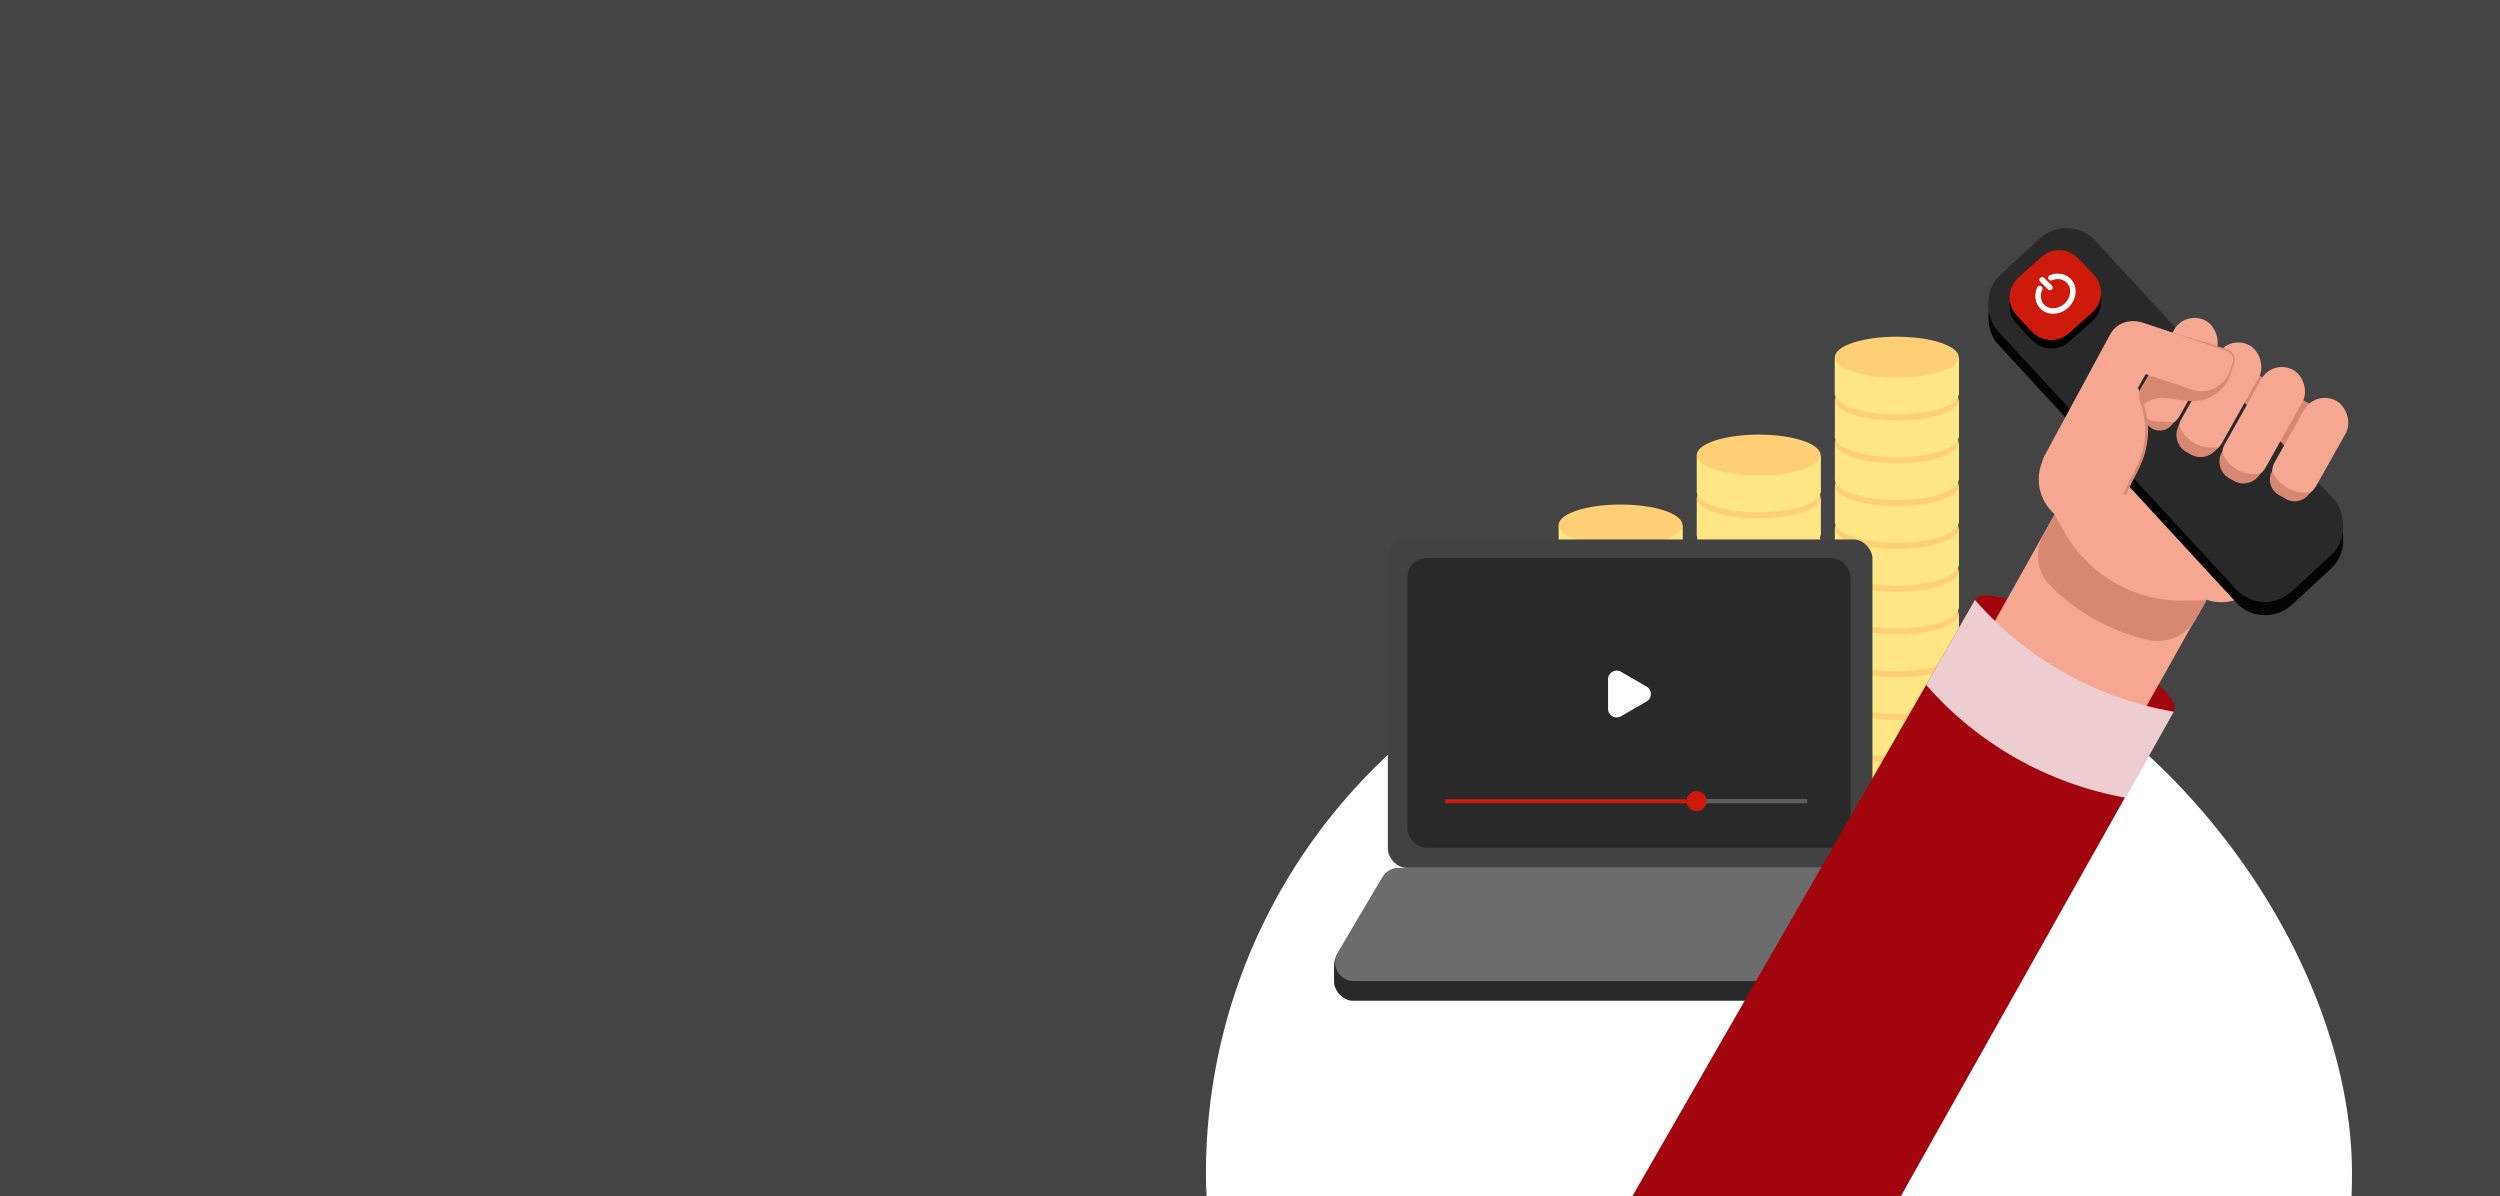 <svg width="794" height="380" viewBox="0 0 794 380" fill="none" xmlns="http://www.w3.org/2000/svg">
<rect x="0" y="0" width="794" height="380" fill="#808080" stroke="none"/>
<g clip-path="url(#clip0_2378_2668)">
<rect width="794" height="380" fill="#444444"/>
<rect x="383" y="190.755" width="364" height="364" rx="182" fill="white"/>
<path d="M558.555 205.657C563.863 205.657 568.603 206.372 571.961 207.484C573.648 208.043 574.898 208.674 575.692 209.297C576.506 209.934 576.625 210.379 576.625 210.574C576.625 210.769 576.506 211.213 575.692 211.85C574.898 212.473 573.648 213.104 571.961 213.663C568.603 214.775 563.863 215.491 558.555 215.491C553.246 215.491 548.507 214.775 545.149 213.663C543.462 213.104 542.212 212.473 541.417 211.85C540.603 211.213 540.485 210.769 540.485 210.574C540.485 210.379 540.603 209.934 541.417 209.297C542.212 208.674 543.462 208.043 545.149 207.484C548.507 206.372 553.246 205.657 558.555 205.657Z" fill="#FFE684" stroke="#FFE684" stroke-width="3.202"/>
<rect x="538.884" y="199.058" width="39.424" height="11.661" fill="#FFE684"/>
<path d="M558.555 193.996C563.863 193.996 568.603 194.711 571.961 195.823C573.648 196.383 574.898 197.013 575.692 197.636C576.506 198.274 576.625 198.718 576.625 198.913C576.625 199.108 576.506 199.552 575.692 200.19C574.898 200.812 573.648 201.443 571.961 202.002C568.603 203.115 563.863 203.83 558.555 203.83C553.246 203.83 548.507 203.115 545.149 202.002C543.462 201.443 542.212 200.812 541.417 200.19C540.603 199.552 540.485 199.108 540.485 198.913C540.485 198.718 540.603 198.274 541.417 197.636C542.212 197.013 543.462 196.383 545.149 195.823C548.507 194.711 553.246 193.996 558.555 193.996Z" fill="#FFCF76" stroke="#FFCF76" stroke-width="3.202"/>
<path d="M558.555 192.065C563.863 192.065 568.603 192.78 571.961 193.892C573.648 194.451 574.898 195.082 575.692 195.705C576.506 196.342 576.625 196.787 576.625 196.982C576.625 197.177 576.506 197.621 575.692 198.258C574.898 198.881 573.648 199.512 571.961 200.071C568.603 201.183 563.863 201.899 558.555 201.899C553.246 201.899 548.507 201.183 545.149 200.071C543.462 199.512 542.212 198.881 541.417 198.258C540.603 197.621 540.485 197.177 540.485 196.982C540.485 196.787 540.603 196.342 541.417 195.705C542.212 195.082 543.462 194.451 545.149 193.892C548.507 192.78 553.246 192.065 558.555 192.065Z" fill="#FFE684" stroke="#FFE684" stroke-width="3.202"/>
<rect x="538.884" y="185.466" width="39.424" height="11.661" fill="#FFE684"/>
<path d="M558.555 180.404C563.863 180.404 568.603 181.119 571.961 182.231C573.648 182.79 574.898 183.421 575.692 184.044C576.506 184.682 576.625 185.126 576.625 185.321C576.625 185.516 576.506 185.96 575.692 186.598C574.898 187.22 573.648 187.851 571.961 188.41C568.603 189.523 563.863 190.238 558.555 190.238C553.246 190.238 548.507 189.523 545.149 188.41C543.462 187.851 542.212 187.22 541.417 186.598C540.603 185.96 540.485 185.516 540.485 185.321C540.485 185.126 540.603 184.682 541.417 184.044C542.212 183.421 543.462 182.791 545.149 182.231C548.507 181.119 553.246 180.404 558.555 180.404Z" fill="#FFCF76" stroke="#FFCF76" stroke-width="3.202"/>
<path d="M558.555 178.473C563.863 178.473 568.603 179.188 571.961 180.3C573.648 180.859 574.898 181.49 575.692 182.113C576.506 182.751 576.625 183.195 576.625 183.39C576.625 183.585 576.506 184.029 575.692 184.667C574.898 185.289 573.648 185.92 571.961 186.479C568.603 187.592 563.863 188.307 558.555 188.307C553.246 188.307 548.507 187.591 545.149 186.479C543.462 185.92 542.212 185.289 541.417 184.667C540.603 184.029 540.485 183.585 540.485 183.39C540.485 183.195 540.603 182.751 541.417 182.113C542.212 181.49 543.462 180.859 545.149 180.3C548.507 179.188 553.246 178.473 558.555 178.473Z" fill="#FFE684" stroke="#FFE684" stroke-width="3.202"/>
<rect x="538.884" y="171.874" width="39.424" height="11.661" fill="#FFE684"/>
<path d="M558.555 166.812C563.863 166.812 568.603 167.527 571.961 168.64C573.648 169.199 574.898 169.829 575.692 170.452C576.506 171.09 576.625 171.534 576.625 171.729C576.625 171.925 576.506 172.368 575.692 173.006C574.898 173.629 573.648 174.259 571.961 174.818C568.603 175.931 563.863 176.646 558.555 176.646C553.246 176.646 548.507 175.931 545.149 174.818C543.462 174.259 542.212 173.629 541.417 173.006C540.603 172.368 540.485 171.925 540.485 171.729C540.485 171.534 540.603 171.09 541.417 170.452C542.212 169.829 543.462 169.199 545.149 168.64C548.507 167.527 553.246 166.813 558.555 166.812Z" fill="#FFCF76" stroke="#FFCF76" stroke-width="3.202"/>
<path d="M558.555 164.881C563.863 164.881 568.603 165.596 571.961 166.708C573.648 167.267 574.898 167.898 575.692 168.521C576.506 169.158 576.625 169.603 576.625 169.798C576.625 169.993 576.506 170.437 575.692 171.074C574.898 171.697 573.648 172.328 571.961 172.887C568.603 174 563.863 174.715 558.555 174.715C553.246 174.715 548.507 173.999 545.149 172.887C543.462 172.328 542.212 171.697 541.417 171.074C540.603 170.437 540.485 169.993 540.485 169.798C540.485 169.603 540.603 169.158 541.417 168.521C542.212 167.898 543.462 167.267 545.149 166.708C548.507 165.596 553.246 164.881 558.555 164.881Z" fill="#FFE684" stroke="#FFE684" stroke-width="3.202"/>
<rect x="538.884" y="158.282" width="39.424" height="11.661" fill="#FFE684"/>
<path d="M558.555 153.22C563.863 153.22 568.603 153.935 571.961 155.047C573.648 155.606 574.898 156.237 575.692 156.86C576.506 157.497 576.625 157.942 576.625 158.137C576.625 158.332 576.506 158.776 575.692 159.413C574.898 160.036 573.648 160.667 571.961 161.226C568.603 162.338 563.863 163.054 558.555 163.054C553.246 163.054 548.507 162.338 545.149 161.226C543.462 160.667 542.212 160.036 541.417 159.413C540.603 158.776 540.485 158.332 540.485 158.137C540.485 157.942 540.603 157.497 541.417 156.86C542.212 156.237 543.462 155.606 545.149 155.047C548.507 153.935 553.246 153.22 558.555 153.22Z" fill="#FFCF76" stroke="#FFCF76" stroke-width="3.202"/>
<path d="M558.555 151.289C563.863 151.289 568.603 152.003 571.961 153.116C573.648 153.675 574.898 154.306 575.692 154.928C576.506 155.566 576.625 156.011 576.625 156.206C576.625 156.401 576.506 156.844 575.692 157.482C574.898 158.105 573.648 158.735 571.961 159.294C568.603 160.407 563.863 161.123 558.555 161.123C553.246 161.123 548.507 160.407 545.149 159.294C543.462 158.735 542.212 158.105 541.417 157.482C540.603 156.845 540.485 156.401 540.485 156.206C540.485 156.011 540.603 155.566 541.417 154.928C542.212 154.306 543.462 153.675 545.149 153.116C548.507 152.003 553.246 151.289 558.555 151.289Z" fill="#FFE684" stroke="#FFE684" stroke-width="3.202"/>
<rect x="538.884" y="144.689" width="39.424" height="11.661" fill="#FFE684"/>
<path d="M558.555 139.628C563.863 139.628 568.603 140.343 571.961 141.455C573.648 142.014 574.898 142.645 575.692 143.268C576.506 143.905 576.625 144.35 576.625 144.545C576.625 144.74 576.506 145.184 575.692 145.821C574.898 146.444 573.648 147.075 571.961 147.634C568.603 148.746 563.863 149.462 558.555 149.462C553.246 149.462 548.507 148.746 545.149 147.634C543.462 147.075 542.212 146.444 541.417 145.821C540.603 145.184 540.485 144.74 540.485 144.545C540.485 144.35 540.603 143.905 541.417 143.268C542.212 142.645 543.462 142.014 545.149 141.455C548.507 140.343 553.246 139.628 558.555 139.628Z" fill="#FFCF76" stroke="#FFCF76" stroke-width="3.202"/>
<path d="M514.688 200.683C519.996 200.683 524.736 201.398 528.094 202.51C529.781 203.069 531.03 203.7 531.825 204.323C532.639 204.96 532.758 205.405 532.758 205.6C532.758 205.795 532.639 206.239 531.825 206.876C531.03 207.499 529.781 208.13 528.094 208.689C524.736 209.802 519.996 210.517 514.688 210.517C509.379 210.517 504.64 209.801 501.282 208.689C499.595 208.13 498.345 207.499 497.55 206.876C496.736 206.239 496.618 205.795 496.618 205.6C496.618 205.405 496.736 204.96 497.55 204.323C498.345 203.7 499.595 203.069 501.282 202.51C504.64 201.398 509.379 200.683 514.688 200.683Z" fill="#FFE684" stroke="#FFE684" stroke-width="3.202"/>
<rect x="495.017" y="194.084" width="39.424" height="11.661" fill="#FFE684"/>
<path d="M514.688 189.023C519.996 189.023 524.736 189.737 528.094 190.85C529.781 191.409 531.03 192.04 531.825 192.662C532.639 193.3 532.758 193.745 532.758 193.94C532.758 194.135 532.639 194.579 531.825 195.216C531.03 195.839 529.781 196.469 528.094 197.029C524.736 198.141 519.996 198.857 514.688 198.857C509.379 198.857 504.64 198.141 501.282 197.029C499.595 196.469 498.345 195.839 497.55 195.216C496.736 194.579 496.618 194.135 496.618 193.94C496.618 193.745 496.736 193.3 497.55 192.662C498.345 192.04 499.595 191.409 501.282 190.85C504.64 189.737 509.379 189.023 514.688 189.023Z" fill="#FFCF76" stroke="#FFCF76" stroke-width="3.202"/>
<path d="M514.688 187.091C519.996 187.091 524.736 187.806 528.094 188.918C529.781 189.477 531.03 190.108 531.825 190.731C532.639 191.369 532.758 191.813 532.758 192.008C532.758 192.203 532.639 192.647 531.825 193.285C531.03 193.907 529.781 194.538 528.094 195.097C524.736 196.21 519.996 196.925 514.688 196.925C509.379 196.925 504.64 196.21 501.282 195.097C499.595 194.538 498.345 193.907 497.55 193.285C496.736 192.647 496.618 192.203 496.618 192.008C496.618 191.813 496.736 191.369 497.55 190.731C498.345 190.108 499.595 189.478 501.282 188.918C504.64 187.806 509.379 187.091 514.688 187.091Z" fill="#FFE684" stroke="#FFE684" stroke-width="3.202"/>
<rect x="495.017" y="180.493" width="39.424" height="11.661" fill="#FFE684"/>
<path d="M514.688 175.431C519.996 175.431 524.736 176.146 528.094 177.258C529.781 177.817 531.03 178.448 531.825 179.071C532.639 179.708 532.758 180.153 532.758 180.348C532.758 180.543 532.639 180.987 531.825 181.624C531.03 182.247 529.781 182.878 528.094 183.437C524.736 184.549 519.996 185.265 514.688 185.265C509.379 185.265 504.64 184.549 501.282 183.437C499.595 182.878 498.345 182.247 497.55 181.624C496.736 180.987 496.618 180.543 496.618 180.348C496.618 180.153 496.736 179.708 497.55 179.071C498.345 178.448 499.595 177.817 501.282 177.258C504.64 176.146 509.379 175.431 514.688 175.431Z" fill="#FFCF76" stroke="#FFCF76" stroke-width="3.202"/>
<path d="M514.688 173.5C519.996 173.5 524.736 174.214 528.094 175.327C529.781 175.886 531.03 176.516 531.825 177.139C532.639 177.777 532.758 178.221 532.758 178.417C532.758 178.612 532.639 179.055 531.825 179.693C531.03 180.316 529.781 180.946 528.094 181.505C524.736 182.618 519.996 183.333 514.688 183.333C509.379 183.333 504.64 182.618 501.282 181.505C499.595 180.946 498.345 180.316 497.55 179.693C496.736 179.055 496.618 178.612 496.618 178.417C496.618 178.221 496.736 177.777 497.55 177.139C498.345 176.516 499.595 175.886 501.282 175.327C504.64 174.214 509.379 173.5 514.688 173.5Z" fill="#FFE684" stroke="#FFE684" stroke-width="3.202"/>
<rect x="495.017" y="166.9" width="39.424" height="11.661" fill="#FFE684"/>
<path d="M514.688 161.839C519.996 161.839 524.736 162.553 528.094 163.666C529.781 164.225 531.03 164.856 531.825 165.479C532.639 166.116 532.758 166.561 532.758 166.756C532.758 166.951 532.639 167.395 531.825 168.032C531.03 168.655 529.781 169.286 528.094 169.845C524.736 170.957 519.996 171.673 514.688 171.673C509.379 171.673 504.64 170.957 501.282 169.845C499.595 169.286 498.345 168.655 497.55 168.032C496.736 167.395 496.618 166.951 496.618 166.756C496.618 166.561 496.736 166.116 497.55 165.479C498.345 164.856 499.595 164.225 501.282 163.666C504.64 162.554 509.379 161.839 514.688 161.839Z" fill="#FFCF76" stroke="#FFCF76" stroke-width="3.202"/>
<path d="M602.422 283.298C607.73 283.298 612.471 284.012 615.828 285.125C617.515 285.684 618.765 286.315 619.56 286.937C620.374 287.575 620.492 288.02 620.492 288.215C620.492 288.41 620.373 288.853 619.56 289.491C618.765 290.114 617.515 290.744 615.828 291.303C612.471 292.416 607.73 293.132 602.422 293.132C597.114 293.132 592.374 292.416 589.017 291.303C587.329 290.744 586.079 290.114 585.284 289.491C584.471 288.854 584.353 288.41 584.353 288.215C584.353 288.02 584.47 287.575 585.284 286.937C586.079 286.315 587.329 285.684 589.017 285.125C592.374 284.012 597.114 283.298 602.422 283.298Z" fill="#FFE684" stroke="#FFE684" stroke-width="3.202"/>
<rect x="582.751" y="276.698" width="39.424" height="11.661" fill="#FFE684"/>
<path d="M602.422 271.637C607.73 271.637 612.471 272.352 615.828 273.464C617.515 274.023 618.765 274.654 619.56 275.277C620.374 275.914 620.492 276.359 620.492 276.554C620.492 276.749 620.373 277.193 619.56 277.83C618.765 278.453 617.515 279.084 615.828 279.643C612.471 280.755 607.73 281.471 602.422 281.471C597.114 281.471 592.374 280.755 589.017 279.643C587.329 279.084 586.079 278.453 585.284 277.83C584.471 277.193 584.353 276.749 584.353 276.554C584.353 276.359 584.47 275.914 585.284 275.277C586.079 274.654 587.329 274.023 589.017 273.464C592.374 272.352 597.114 271.637 602.422 271.637Z" fill="#FFCF76" stroke="#FFCF76" stroke-width="3.202"/>
<path d="M602.422 269.706C607.73 269.706 612.471 270.42 615.828 271.533C617.515 272.092 618.765 272.723 619.56 273.345C620.374 273.983 620.492 274.428 620.492 274.623C620.492 274.818 620.373 275.261 619.56 275.899C618.765 276.522 617.515 277.152 615.828 277.711C612.471 278.824 607.73 279.54 602.422 279.54C597.114 279.54 592.374 278.824 589.017 277.711C587.329 277.152 586.079 276.522 585.284 275.899C584.471 275.262 584.353 274.818 584.353 274.623C584.353 274.428 584.47 273.983 585.284 273.345C586.079 272.722 587.329 272.092 589.017 271.533C592.374 270.42 597.114 269.706 602.422 269.706Z" fill="#FFE684" stroke="#FFE684" stroke-width="3.202"/>
<rect x="582.751" y="263.106" width="39.424" height="11.661" fill="#FFE684"/>
<path d="M602.422 258.044C607.73 258.044 612.471 258.759 615.828 259.871C617.515 260.43 618.765 261.061 619.56 261.684C620.374 262.321 620.492 262.766 620.492 262.961C620.492 263.156 620.373 263.6 619.56 264.237C618.765 264.86 617.515 265.491 615.828 266.05C612.471 267.162 607.73 267.878 602.422 267.878C597.114 267.878 592.374 267.162 589.017 266.05C587.329 265.491 586.079 264.86 585.284 264.237C584.471 263.6 584.353 263.156 584.353 262.961C584.353 262.766 584.47 262.321 585.284 261.684C586.079 261.061 587.329 260.43 589.017 259.871C592.374 258.759 597.114 258.044 602.422 258.044Z" fill="#FFCF76" stroke="#FFCF76" stroke-width="3.202"/>
<path d="M602.422 256.113C607.73 256.113 612.471 256.827 615.828 257.94C617.515 258.499 618.765 259.13 619.56 259.752C620.374 260.39 620.492 260.835 620.492 261.03C620.492 261.225 620.373 261.669 619.56 262.306C618.765 262.929 617.515 263.56 615.828 264.119C612.471 265.231 607.73 265.947 602.422 265.947C597.114 265.947 592.374 265.231 589.017 264.119C587.329 263.56 586.079 262.929 585.284 262.306C584.471 261.669 584.353 261.225 584.353 261.03C584.353 260.835 584.47 260.39 585.284 259.752C586.079 259.13 587.329 258.499 589.017 257.94C592.374 256.827 597.114 256.113 602.422 256.113Z" fill="#FFE684" stroke="#FFE684" stroke-width="3.202"/>
<rect x="582.751" y="249.514" width="39.424" height="11.661" fill="#FFE684"/>
<path d="M602.422 244.452C607.73 244.452 612.471 245.167 615.828 246.279C617.515 246.838 618.765 247.469 619.56 248.092C620.374 248.73 620.492 249.174 620.492 249.369C620.492 249.564 620.373 250.008 619.56 250.646C618.765 251.268 617.515 251.899 615.828 252.458C612.471 253.571 607.73 254.286 602.422 254.286C597.114 254.286 592.374 253.57 589.017 252.458C587.329 251.899 586.079 251.268 585.284 250.646C584.471 250.008 584.353 249.564 584.353 249.369C584.353 249.174 584.47 248.73 585.284 248.092C586.079 247.469 587.329 246.838 589.017 246.279C592.374 245.167 597.114 244.452 602.422 244.452Z" fill="#FFCF76" stroke="#FFCF76" stroke-width="3.202"/>
<path d="M602.422 242.521C607.73 242.521 612.471 243.235 615.828 244.348C617.515 244.907 618.765 245.538 619.56 246.16C620.374 246.798 620.492 247.243 620.492 247.438C620.492 247.633 620.373 248.077 619.56 248.714C618.765 249.337 617.515 249.968 615.828 250.527C612.471 251.639 607.73 252.355 602.422 252.355C597.114 252.355 592.374 251.639 589.017 250.527C587.329 249.968 586.079 249.337 585.284 248.714C584.471 248.077 584.353 247.633 584.353 247.438C584.353 247.243 584.47 246.798 585.284 246.16C586.079 245.538 587.329 244.907 589.017 244.348C592.374 243.235 597.114 242.521 602.422 242.521Z" fill="#FFE684" stroke="#FFE684" stroke-width="3.202"/>
<rect x="582.751" y="235.922" width="39.424" height="11.661" fill="#FFE684"/>
<path d="M602.422 230.86C607.73 230.86 612.471 231.575 615.828 232.687C617.515 233.246 618.765 233.877 619.56 234.5C620.374 235.137 620.492 235.582 620.492 235.777C620.492 235.972 620.373 236.416 619.56 237.053C618.765 237.676 617.515 238.307 615.828 238.866C612.471 239.979 607.73 240.694 602.422 240.694C597.114 240.694 592.374 239.978 589.017 238.866C587.329 238.307 586.079 237.676 585.284 237.053C584.471 236.416 584.353 235.972 584.353 235.777C584.353 235.582 584.47 235.137 585.284 234.5C586.079 233.877 587.329 233.246 589.017 232.687C592.374 231.575 597.114 230.86 602.422 230.86Z" fill="#FFCF76" stroke="#FFCF76" stroke-width="3.202"/>
<path d="M602.422 228.929C607.73 228.929 612.471 229.644 615.828 230.756C617.515 231.315 618.765 231.946 619.56 232.569C620.374 233.206 620.492 233.651 620.492 233.846C620.492 234.041 620.373 234.485 619.56 235.122C618.765 235.745 617.515 236.376 615.828 236.935C612.471 238.047 607.73 238.763 602.422 238.763C597.114 238.763 592.374 238.047 589.017 236.935C587.329 236.376 586.079 235.745 585.284 235.122C584.471 234.485 584.353 234.041 584.353 233.846C584.353 233.651 584.47 233.206 585.284 232.569C586.079 231.946 587.329 231.315 589.017 230.756C592.374 229.644 597.114 228.929 602.422 228.929Z" fill="#FFE684" stroke="#FFE684" stroke-width="3.202"/>
<rect x="582.751" y="222.33" width="39.424" height="11.661" fill="#FFE684"/>
<path d="M602.422 217.268C607.73 217.268 612.471 217.983 615.828 219.095C617.515 219.654 618.765 220.285 619.56 220.908C620.374 221.546 620.492 221.99 620.492 222.185C620.492 222.38 620.373 222.824 619.56 223.462C618.765 224.084 617.515 224.715 615.828 225.274C612.471 226.387 607.73 227.102 602.422 227.102C597.114 227.102 592.374 226.387 589.017 225.274C587.329 224.715 586.079 224.084 585.284 223.462C584.471 222.824 584.353 222.38 584.353 222.185C584.353 221.99 584.47 221.546 585.284 220.908C586.079 220.285 587.329 219.655 589.017 219.095C592.374 217.983 597.114 217.268 602.422 217.268Z" fill="#FFCF76" stroke="#FFCF76" stroke-width="3.202"/>
<path d="M602.422 215.337C607.73 215.337 612.471 216.051 615.828 217.164C617.515 217.723 618.765 218.354 619.56 218.976C620.374 219.614 620.492 220.059 620.492 220.254C620.492 220.449 620.373 220.893 619.56 221.53C618.765 222.153 617.515 222.783 615.828 223.343C612.471 224.455 607.73 225.171 602.422 225.171C597.114 225.171 592.374 224.455 589.017 223.343C587.329 222.783 586.079 222.153 585.284 221.53C584.471 220.893 584.353 220.449 584.353 220.254C584.353 220.059 584.47 219.614 585.284 218.976C586.079 218.354 587.329 217.723 589.017 217.164C592.374 216.051 597.114 215.337 602.422 215.337Z" fill="#FFE684" stroke="#FFE684" stroke-width="3.202"/>
<rect x="582.751" y="208.738" width="39.424" height="11.661" fill="#FFE684"/>
<path d="M602.422 203.676C607.73 203.676 612.471 204.391 615.828 205.503C617.515 206.062 618.765 206.693 619.56 207.316C620.374 207.954 620.492 208.398 620.492 208.593C620.492 208.788 620.373 209.232 619.56 209.87C618.765 210.492 617.515 211.123 615.828 211.682C612.471 212.795 607.73 213.51 602.422 213.51C597.114 213.51 592.374 212.795 589.017 211.682C587.329 211.123 586.079 210.492 585.284 209.87C584.471 209.232 584.353 208.788 584.353 208.593C584.353 208.398 584.47 207.954 585.284 207.316C586.079 206.693 587.329 206.062 589.017 205.503C592.374 204.391 597.114 203.676 602.422 203.676Z" fill="#FFCF76" stroke="#FFCF76" stroke-width="3.202"/>
<path d="M602.422 201.745C607.73 201.745 612.471 202.459 615.828 203.572C617.515 204.131 618.765 204.762 619.56 205.385C620.374 206.022 620.492 206.467 620.492 206.662C620.492 206.857 620.373 207.301 619.56 207.938C618.765 208.561 617.515 209.192 615.828 209.751C612.471 210.863 607.73 211.579 602.422 211.579C597.114 211.579 592.374 210.863 589.017 209.751C587.329 209.192 586.079 208.561 585.284 207.938C584.471 207.301 584.353 206.857 584.353 206.662C584.353 206.467 584.47 206.022 585.284 205.385C586.079 204.762 587.329 204.131 589.017 203.572C592.374 202.46 597.114 201.745 602.422 201.745Z" fill="#FFE684" stroke="#FFE684" stroke-width="3.202"/>
<rect x="582.751" y="195.146" width="39.424" height="11.661" fill="#FFE684"/>
<path d="M602.422 190.085C607.73 190.085 612.471 190.8 615.828 191.912C617.515 192.471 618.765 193.102 619.56 193.725C620.374 194.362 620.492 194.807 620.492 195.002C620.492 195.197 620.373 195.641 619.56 196.278C618.765 196.901 617.515 197.532 615.828 198.091C612.471 199.203 607.73 199.919 602.422 199.919C597.114 199.919 592.374 199.203 589.017 198.091C587.329 197.532 586.079 196.901 585.284 196.278C584.471 195.641 584.353 195.197 584.353 195.002C584.353 194.807 584.47 194.362 585.284 193.725C586.079 193.102 587.329 192.471 589.017 191.912C592.374 190.8 597.114 190.085 602.422 190.085Z" fill="#FFCF76" stroke="#FFCF76" stroke-width="3.202"/>
<path d="M602.422 188.154C607.73 188.154 612.471 188.868 615.828 189.981C617.515 190.54 618.765 191.171 619.56 191.793C620.374 192.431 620.492 192.876 620.492 193.071C620.492 193.266 620.373 193.709 619.56 194.347C618.765 194.97 617.515 195.6 615.828 196.159C612.471 197.272 607.73 197.988 602.422 197.988C597.114 197.988 592.374 197.272 589.017 196.159C587.329 195.6 586.079 194.97 585.284 194.347C584.471 193.71 584.353 193.266 584.353 193.071C584.353 192.876 584.47 192.431 585.284 191.793C586.079 191.17 587.329 190.54 589.017 189.981C592.374 188.868 597.114 188.154 602.422 188.154Z" fill="#FFE684" stroke="#FFE684" stroke-width="3.202"/>
<rect x="582.751" y="181.554" width="39.424" height="11.661" fill="#FFE684"/>
<path d="M602.422 176.493C607.73 176.493 612.471 177.208 615.828 178.32C617.515 178.879 618.765 179.51 619.56 180.133C620.374 180.77 620.492 181.215 620.492 181.41C620.492 181.605 620.373 182.049 619.56 182.686C618.765 183.309 617.515 183.94 615.828 184.499C612.471 185.611 607.73 186.327 602.422 186.327C597.114 186.327 592.374 185.611 589.017 184.499C587.329 183.94 586.079 183.309 585.284 182.686C584.471 182.049 584.353 181.605 584.353 181.41C584.353 181.215 584.47 180.77 585.284 180.133C586.079 179.51 587.329 178.879 589.017 178.32C592.374 177.208 597.114 176.493 602.422 176.493Z" fill="#FFCF76" stroke="#FFCF76" stroke-width="3.202"/>
<path d="M602.422 174.562C607.73 174.562 612.471 175.276 615.828 176.389C617.515 176.948 618.765 177.579 619.56 178.201C620.374 178.839 620.492 179.283 620.492 179.479C620.492 179.674 620.373 180.117 619.56 180.755C618.765 181.378 617.515 182.008 615.828 182.567C612.471 183.68 607.73 184.396 602.422 184.396C597.114 184.395 592.374 183.68 589.017 182.567C587.329 182.008 586.079 181.378 585.284 180.755C584.471 180.117 584.353 179.674 584.353 179.479C584.353 179.283 584.47 178.839 585.284 178.201C586.079 177.578 587.329 176.948 589.017 176.389C592.374 175.276 597.114 174.562 602.422 174.562Z" fill="#FFE684" stroke="#FFE684" stroke-width="3.202"/>
<rect x="582.751" y="167.963" width="39.424" height="11.661" fill="#FFE684"/>
<path d="M602.422 162.901C607.73 162.901 612.471 163.615 615.828 164.728C617.515 165.287 618.765 165.918 619.56 166.541C620.374 167.178 620.492 167.623 620.492 167.818C620.492 168.013 620.373 168.457 619.56 169.094C618.765 169.717 617.515 170.348 615.828 170.907C612.471 172.019 607.73 172.735 602.422 172.735C597.114 172.735 592.374 172.019 589.017 170.907C587.329 170.348 586.079 169.717 585.284 169.094C584.471 168.457 584.353 168.013 584.353 167.818C584.353 167.623 584.47 167.178 585.284 166.541C586.079 165.918 587.329 165.287 589.017 164.728C592.374 163.616 597.114 162.901 602.422 162.901Z" fill="#FFCF76" stroke="#FFCF76" stroke-width="3.202"/>
<path d="M602.422 160.97C607.73 160.97 612.471 161.684 615.828 162.797C617.515 163.356 618.765 163.987 619.56 164.609C620.374 165.247 620.492 165.692 620.492 165.887C620.492 166.082 620.373 166.526 619.56 167.163C618.765 167.786 617.515 168.417 615.828 168.976C612.471 170.088 607.73 170.804 602.422 170.804C597.114 170.804 592.374 170.088 589.017 168.976C587.329 168.416 586.079 167.786 585.284 167.163C584.471 166.526 584.353 166.082 584.353 165.887C584.353 165.692 584.47 165.247 585.284 164.609C586.079 163.987 587.329 163.356 589.017 162.797C592.374 161.684 597.114 160.97 602.422 160.97Z" fill="#FFE684" stroke="#FFE684" stroke-width="3.202"/>
<rect x="582.751" y="154.371" width="39.424" height="11.661" fill="#FFE684"/>
<path d="M602.422 149.309C607.73 149.309 612.471 150.024 615.828 151.136C617.515 151.695 618.765 152.326 619.56 152.949C620.374 153.586 620.492 154.031 620.492 154.226C620.492 154.421 620.373 154.865 619.56 155.502C618.765 156.125 617.515 156.756 615.828 157.315C612.471 158.427 607.73 159.143 602.422 159.143C597.114 159.143 592.374 158.427 589.017 157.315C587.329 156.756 586.079 156.125 585.284 155.502C584.471 154.865 584.353 154.421 584.353 154.226C584.353 154.031 584.47 153.586 585.284 152.949C586.079 152.326 587.329 151.695 589.017 151.136C592.374 150.024 597.114 149.309 602.422 149.309Z" fill="#FFCF76" stroke="#FFCF76" stroke-width="3.202"/>
<path d="M602.422 147.378C607.73 147.378 612.471 148.092 615.828 149.205C617.515 149.764 618.765 150.395 619.56 151.017C620.374 151.655 620.492 152.1 620.492 152.295C620.492 152.49 620.373 152.934 619.56 153.571C618.765 154.194 617.515 154.824 615.828 155.384C612.471 156.496 607.73 157.212 602.422 157.212C597.114 157.212 592.374 156.496 589.017 155.384C587.329 154.824 586.079 154.194 585.284 153.571C584.471 152.934 584.353 152.49 584.353 152.295C584.353 152.1 584.47 151.655 585.284 151.017C586.079 150.395 587.329 149.764 589.017 149.205C592.374 148.092 597.114 147.378 602.422 147.378Z" fill="#FFE684" stroke="#FFE684" stroke-width="3.202"/>
<rect x="582.751" y="140.778" width="39.424" height="11.661" fill="#FFE684"/>
<path d="M602.422 135.717C607.73 135.717 612.471 136.432 615.828 137.544C617.515 138.103 618.765 138.734 619.56 139.357C620.374 139.994 620.492 140.439 620.492 140.634C620.492 140.829 620.373 141.273 619.56 141.91C618.765 142.533 617.515 143.164 615.828 143.723C612.471 144.835 607.73 145.551 602.422 145.551C597.114 145.551 592.374 144.835 589.017 143.723C587.329 143.164 586.079 142.533 585.284 141.91C584.471 141.273 584.353 140.829 584.353 140.634C584.353 140.439 584.47 139.994 585.284 139.357C586.079 138.734 587.329 138.103 589.017 137.544C592.374 136.432 597.114 135.717 602.422 135.717Z" fill="#FFCF76" stroke="#FFCF76" stroke-width="3.202"/>
<path d="M602.422 133.786C607.73 133.786 612.471 134.5 615.828 135.613C617.515 136.172 618.765 136.803 619.56 137.426C620.374 138.063 620.492 138.508 620.492 138.703C620.492 138.898 620.373 139.342 619.56 139.979C618.765 140.602 617.515 141.233 615.828 141.792C612.471 142.904 607.73 143.62 602.422 143.62C597.114 143.62 592.374 142.904 589.017 141.792C587.329 141.233 586.079 140.602 585.284 139.979C584.471 139.342 584.353 138.898 584.353 138.703C584.353 138.508 584.47 138.063 585.284 137.426C586.079 136.803 587.329 136.172 589.017 135.613C592.374 134.501 597.114 133.786 602.422 133.786Z" fill="#FFE684" stroke="#FFE684" stroke-width="3.202"/>
<rect x="582.751" y="127.187" width="39.424" height="11.661" fill="#FFE684"/>
<path d="M602.422 122.125C607.73 122.125 612.471 122.84 615.828 123.952C617.515 124.511 618.765 125.142 619.56 125.765C620.374 126.403 620.492 126.847 620.492 127.042C620.492 127.237 620.373 127.681 619.56 128.319C618.765 128.941 617.515 129.572 615.828 130.131C612.471 131.244 607.73 131.959 602.422 131.959C597.114 131.959 592.374 131.244 589.017 130.131C587.329 129.572 586.079 128.941 585.284 128.319C584.471 127.681 584.353 127.237 584.353 127.042C584.353 126.847 584.47 126.403 585.284 125.765C586.079 125.142 587.329 124.511 589.017 123.952C592.374 122.84 597.114 122.125 602.422 122.125Z" fill="#FFCF76" stroke="#FFCF76" stroke-width="3.202"/>
<path d="M602.422 120.194C607.73 120.194 612.471 120.908 615.828 122.021C617.515 122.58 618.765 123.211 619.56 123.833C620.374 124.471 620.492 124.916 620.492 125.111C620.492 125.306 620.373 125.749 619.56 126.387C618.765 127.01 617.515 127.64 615.828 128.199C612.471 129.312 607.73 130.028 602.422 130.028C597.114 130.028 592.374 129.312 589.017 128.199C587.329 127.64 586.079 127.01 585.284 126.387C584.471 125.75 584.353 125.306 584.353 125.111C584.353 124.916 584.47 124.471 585.284 123.833C586.079 123.211 587.329 122.58 589.017 122.021C592.374 120.908 597.114 120.194 602.422 120.194Z" fill="#FFE684" stroke="#FFE684" stroke-width="3.202"/>
<rect x="582.751" y="113.594" width="39.424" height="11.661" fill="#FFE684"/>
<rect x="582.751" y="113.594" width="39.424" height="11.661" fill="#FFE684"/>
<path d="M602.422 108.533C607.73 108.533 612.471 109.248 615.828 110.36C617.515 110.919 618.765 111.55 619.56 112.173C620.374 112.811 620.492 113.255 620.492 113.45C620.492 113.645 620.373 114.089 619.56 114.727C618.765 115.349 617.515 115.98 615.828 116.539C612.471 117.652 607.73 118.367 602.422 118.367C597.114 118.367 592.374 117.652 589.017 116.539C587.329 115.98 586.079 115.349 585.284 114.727C584.471 114.089 584.353 113.645 584.353 113.45C584.353 113.255 584.47 112.811 585.284 112.173C586.079 111.55 587.329 110.919 589.017 110.36C592.374 109.248 597.114 108.533 602.422 108.533Z" fill="#FFCF76" stroke="#FFCF76" stroke-width="3.202"/>
<rect x="423.699" y="300.607" width="188.815" height="17.233" rx="5.994" fill="#292929"/>
<rect x="440.784" y="171.328" width="153.899" height="104.298" rx="5.994" fill="#424242"/>
<path d="M439.041 278.568C440.119 276.744 442.081 275.626 444.199 275.626H591.329C593.411 275.626 595.345 276.707 596.435 278.482L611.171 302.458C613.625 306.452 610.752 311.591 606.064 311.591H430.013C425.37 311.591 422.49 306.54 424.854 302.544L439.041 278.568Z" fill="#6C6C6C"/>
<rect x="447.003" y="177.241" width="140.712" height="92.01" rx="5.994" fill="#292929"/>
<line x1="459.002" y1="254.488" x2="542.02" y2="254.488" stroke="#CD1A0B" stroke-width="1.276"/>
<line x1="538.619" y1="254.446" x2="574.004" y2="254.446" stroke="#5D5D5D" stroke-width="1.361"/>
<path d="M522.966 218.065C524.781 219.113 524.781 221.732 522.966 222.779L514.8 227.494C512.986 228.542 510.717 227.232 510.717 225.137L510.717 215.708C510.717 213.612 512.986 212.303 514.8 213.351L522.966 218.065Z" fill="white"/>
<circle cx="538.829" cy="254.446" r="3.19" fill="#CD1A0B"/>
<ellipse cx="36.232" cy="7.956" rx="36.232" ry="7.956" transform="matrix(-0.872 -0.49 -0.49 0.872 694.364 219.004)" fill="#A3050E"/>
<path d="M742.15 141.275L673.547 102.697L649.416 145.034C645.409 152.063 647.888 161.011 654.941 164.978L698.354 189.39C705.378 193.34 714.274 190.848 718.224 183.824L742.15 141.275Z" fill="#F5A791"/>
<path d="M745.641 135.062L695.094 106.638L679.186 134.548C675.179 141.578 677.658 150.525 684.711 154.492L709.983 168.703C717.007 172.653 725.903 170.161 729.853 163.136L745.641 135.062Z" fill="#D68873"/>
<path d="M649.5 281.565L718.136 159.508L687.02 164.219L660.423 149.263L601.492 254.568L649.5 281.565Z" fill="#F5A791"/>
<rect width="42.198" height="136.667" rx="12.457" transform="matrix(-0.735 0.678 0.678 0.735 657.047 71.487)" fill="#040404"/>
<rect width="42.198" height="136.667" rx="12.457" transform="matrix(-0.735 0.678 0.678 0.735 657.001 67.281)" fill="#292929"/>
<rect width="38.706" height="14.933" rx="7.467" transform="matrix(0.49 -0.872 -0.872 -0.49 715.934 154.93)" fill="#F5A791"/>
<path d="M652.41 154.89C656.093 156.962 660.758 155.655 662.83 151.971L684.209 113.953C686.378 110.096 685.009 105.211 681.152 103.042C677.25 100.848 672.307 102.277 670.178 106.214L649.429 144.581C647.443 148.255 648.769 152.843 652.41 154.89Z" fill="#F5A791"/>
<path d="M663.511 165.934C666.126 167.404 669.437 166.476 670.907 163.862L678.268 150.771C684.457 139.766 682.982 126.046 674.595 116.608C673.032 114.849 670.164 115.344 669.282 117.526L655.414 151.795C653.607 156.26 655.398 161.372 659.596 163.732L663.511 165.934Z" fill="#F5A791"/>
<rect width="38.707" height="14.933" rx="7.467" transform="matrix(0.49 -0.872 -0.872 -0.49 702.07 147.133)" fill="#F5A791"/>
<rect width="37.767" height="14.933" rx="7.467" transform="matrix(0.49 -0.872 -0.872 -0.49 688.654 138.511)" fill="#F5A791"/>
<rect width="34.149" height="15.178" rx="7.589" transform="matrix(0.49 -0.872 -0.872 -0.49 731.961 160.838)" fill="#F5A791"/>
<path d="M708.516 118.428L700.153 119.818C699.946 119.853 699.736 119.865 699.527 119.854L684.334 119.114C683.274 119.063 682.267 119.585 681.7 120.482L679.933 123.273C679.488 123.976 679.362 124.836 679.586 125.638L680.185 127.774C680.292 128.157 680.69 128.381 681.073 128.274L681.89 127.751C683.628 126.641 685.7 126.173 687.747 126.428L694.864 127.317C700.974 128.079 706.742 124.324 708.516 118.428Z" fill="#D68873"/>
<path d="M674.771 156.935L679.096 148.188C682.146 142.019 682.604 134.886 680.367 128.378L680.213 127.93C678.717 123.576 682.853 119.391 687.225 120.837L696.207 123.807C701.21 125.461 706.609 122.762 708.289 117.768L709.167 115.155C709.679 113.632 708.872 111.974 707.352 111.451C696.097 107.578 693.279 107.539 680.628 103.03" stroke="#D68873" stroke-width="0.884"/>
<path d="M709.149 115.205C709.668 113.662 708.838 111.991 707.295 111.472L691.758 106.247L680.619 102.502C676.647 101.166 672.343 103.304 671.007 107.277C669.671 111.249 671.809 115.553 675.782 116.889L696.176 123.746C701.188 125.432 706.617 122.735 708.303 117.723L709.149 115.205Z" fill="#F5A791"/>
<path d="M690.335 225.851L687.033 226.029C679.191 226.452 671.347 225.221 664.011 222.416L659.983 220.876C654.711 218.86 649.773 216.058 645.338 212.566L643.392 211.034C636.913 205.932 631.641 199.463 627.952 192.089L627.209 190.605L511.719 391.596L469.003 457.5L576.898 427.577L690.335 225.851Z" fill="#A3050E"/>
<path d="M700.804 190.678L693.546 190.779C678.021 190.995 663.6 182.775 655.875 169.306L652.579 163.559L648.931 170.045C646.044 175.18 646.892 181.604 651.014 185.813C659.095 194.066 669.285 199.944 680.476 202.807L681.717 203.125C687.95 204.72 694.477 201.929 697.63 196.321L700.804 190.678Z" fill="#D68873"/>
<path d="M704.388 141.95L704.246 141.975C699.034 142.901 693.904 139.973 692.053 135.013C690.349 138.043 691.424 141.881 694.454 143.584L695.817 144.351C698.847 146.055 702.684 144.98 704.388 141.95Z" fill="#D68873"/>
<path d="M717.871 150.404L717.73 150.428C712.585 151.311 707.535 148.427 705.679 143.548C704.016 146.506 705.065 150.253 708.024 151.916L709.503 152.748C712.461 154.412 716.208 153.362 717.871 150.404Z" fill="#D68873"/>
<path d="M733.701 156.344L733.556 156.363C728.507 157.038 723.629 154.254 721.642 149.563C720.118 152.273 721.079 155.706 723.79 157.23L726.033 158.492C728.744 160.016 732.177 159.055 733.701 156.344Z" fill="#D68873"/>
<path d="M690.354 134.056L684.317 133.798C682.757 133.732 681.414 132.675 680.983 131.174L681.01 131.977C681.069 133.701 682.023 135.27 683.527 136.115C685.905 137.453 688.918 136.609 690.256 134.23L690.354 134.056Z" fill="#D68873"/>
<path d="M690.408 226.045L689.726 225.923C665.48 221.573 643.442 209.088 627.246 190.527L611.732 217.5C628.024 236.276 650.581 248.969 675.049 253.359L690.408 226.045Z" fill="#EDCDCF"/>
<path d="M660.047 84.757C656.905 81.486 651.736 81.295 648.362 84.324L641.06 90.879C637.553 94.028 637.317 99.444 640.538 102.885L645.347 108.024C648.459 111.349 653.652 111.594 657.062 108.575L664.481 102.01C668.06 98.842 668.283 93.332 664.972 89.885L660.047 84.757Z" fill="black"/>
<path d="M660.018 82.057C656.877 78.786 651.708 78.595 648.333 81.624L641.032 88.179C637.524 91.328 637.289 96.744 640.509 100.185L645.318 105.324C648.43 108.649 653.624 108.894 657.034 105.875L664.452 99.31C668.031 96.142 668.255 90.632 664.944 87.185L660.018 82.057Z" fill="#CD1A0B"/>
<path d="M651.374 88.212C653.393 87.404 655.637 87.722 657.067 89.216C659.027 91.263 658.716 94.741 656.373 96.985C654.029 99.229 650.541 99.388 648.581 97.342C647.151 95.848 646.93 93.592 647.825 91.61" stroke="white" stroke-width="1.744" stroke-linecap="round"/>
<path d="M648.562 88.856L651.043 91.281" stroke="white" stroke-width="1.744" stroke-linecap="round"/>
</g>
<defs>
<clipPath id="clip0_2378_2668">
<rect width="794" height="380" fill="white"/>
</clipPath>
</defs>
</svg>
